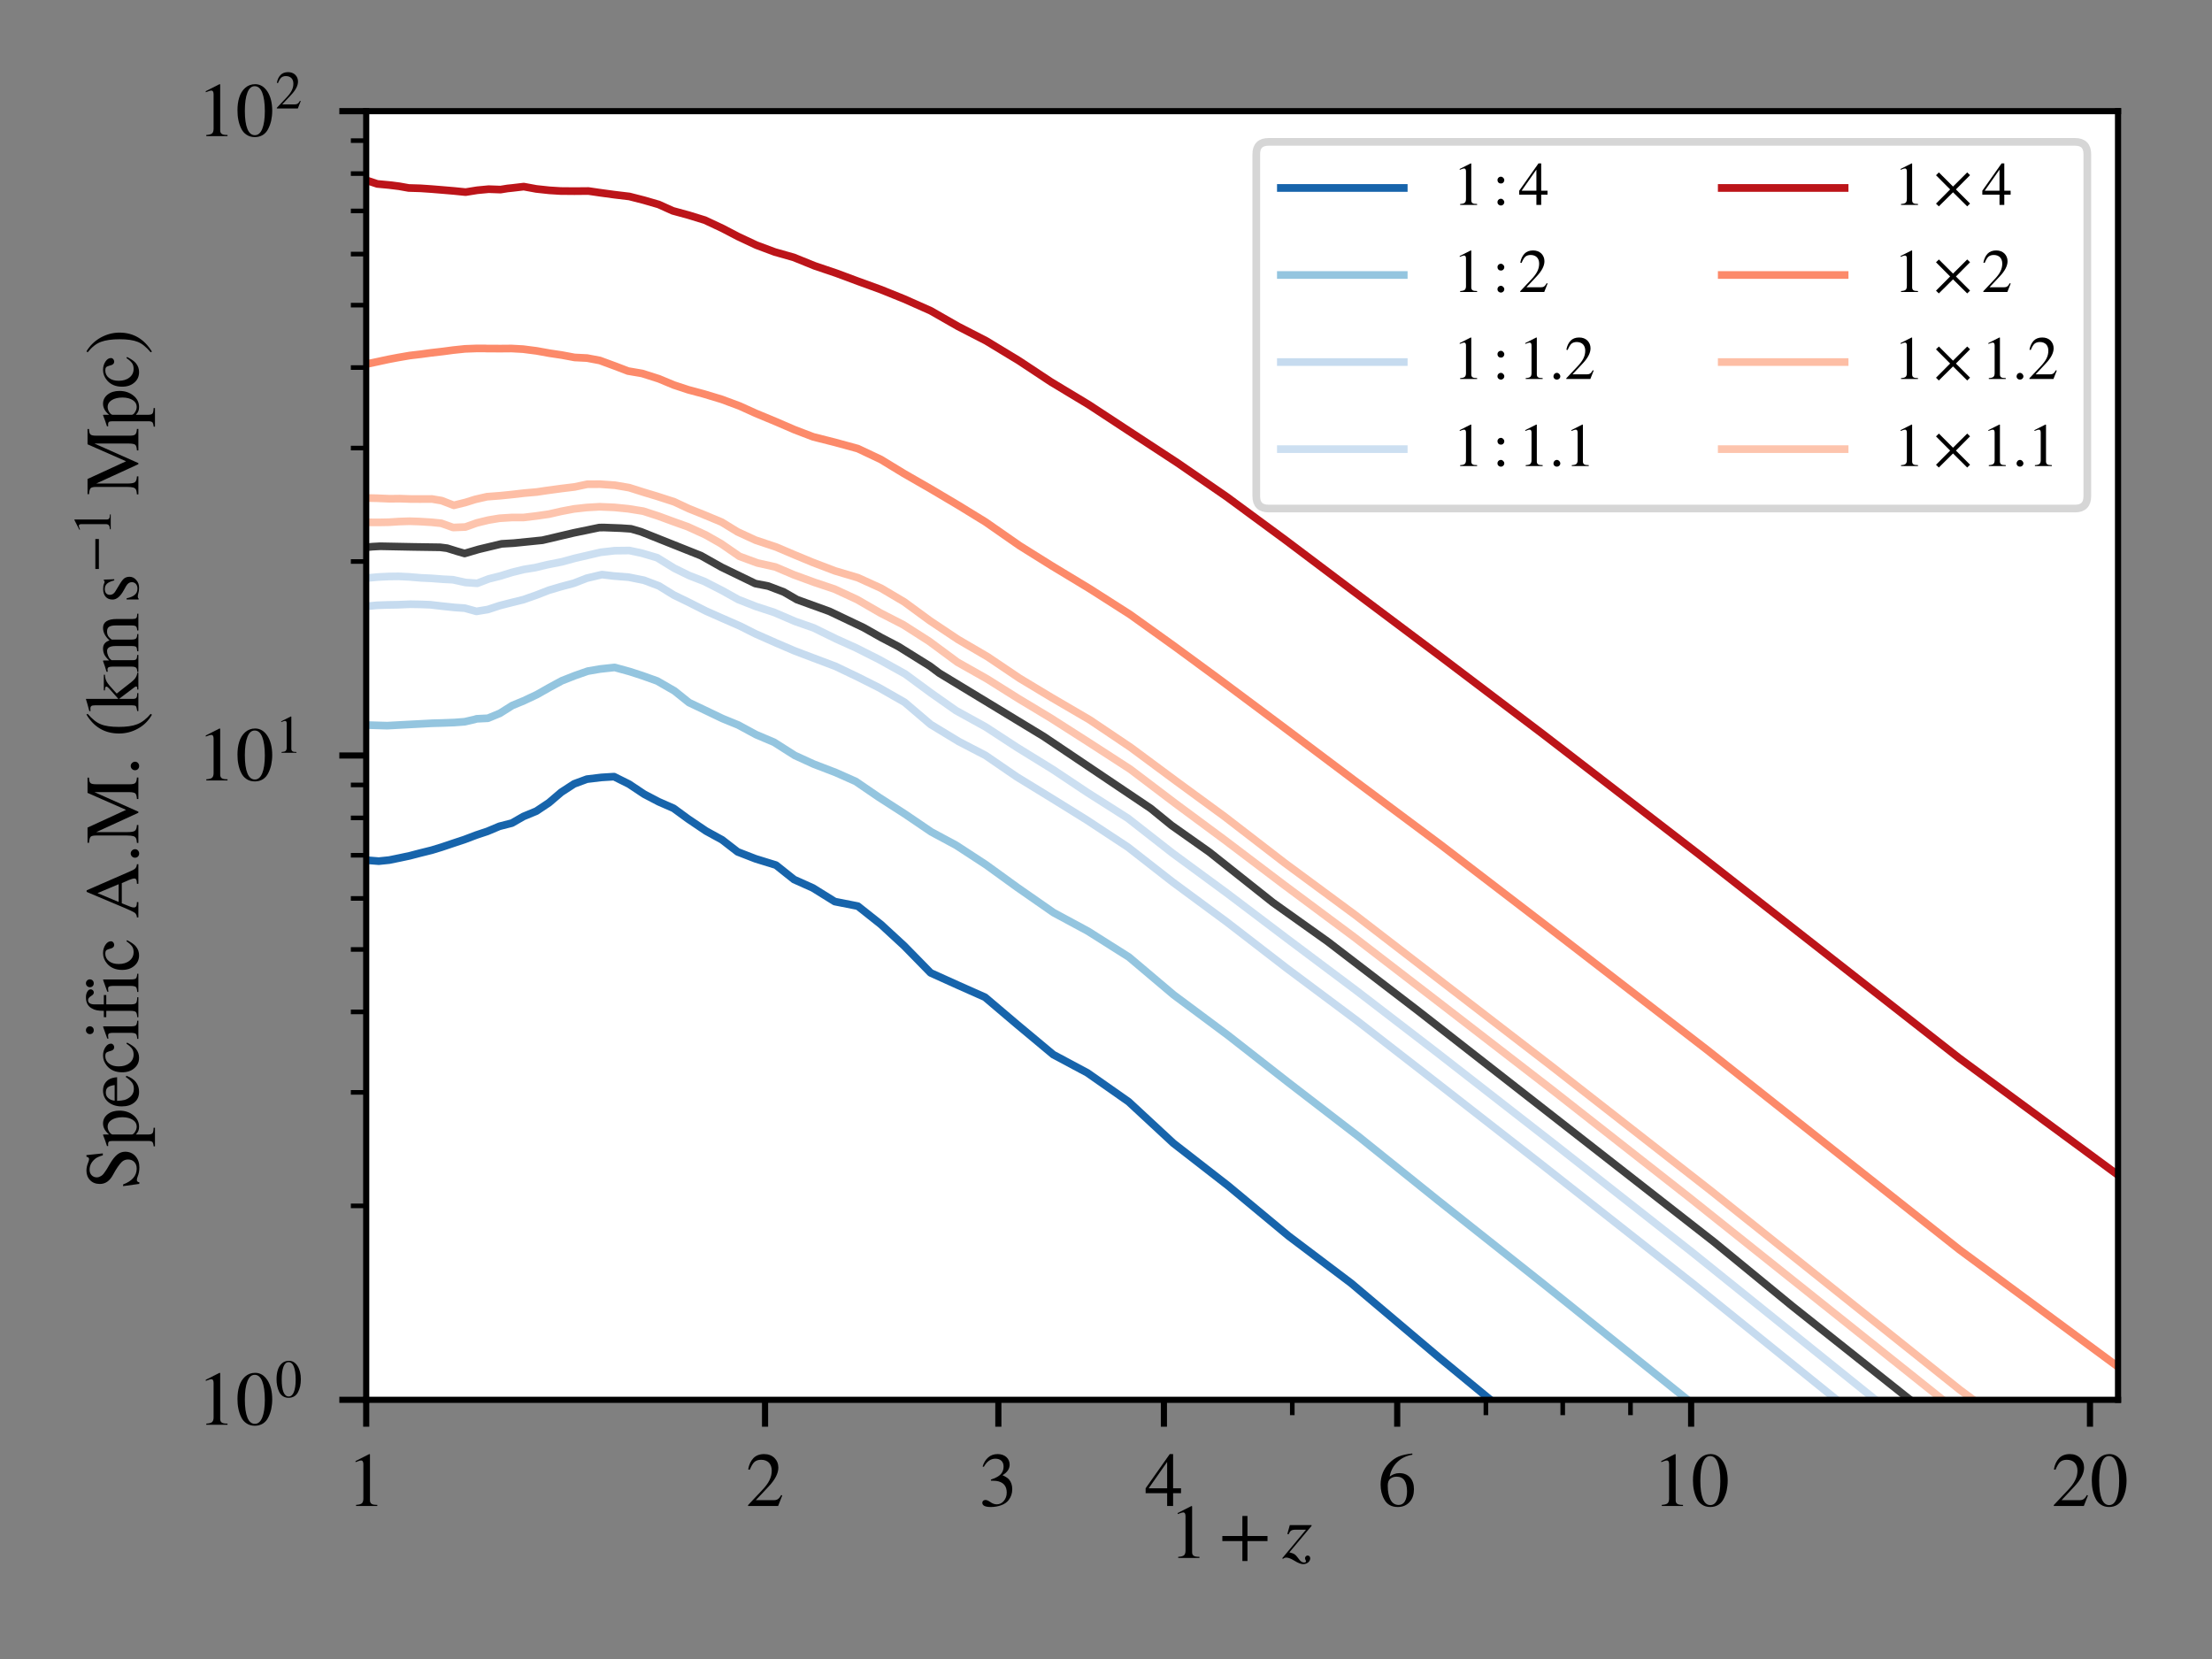 <?xml version="1.0"?>

<svg xmlns:dc="http://purl.org/dc/elements/1.1/" xmlns:cc="http://creativecommons.org/ns#" xmlns:rdf="http://www.w3.org/1999/02/22-rdf-syntax-ns#" xmlns:svg="http://www.w3.org/2000/svg" xmlns="http://www.w3.org/2000/svg" xmlns:xlink="http://www.w3.org/1999/xlink" xmlns:sodipodi="http://sodipodi.sourceforge.net/DTD/sodipodi-0.dtd" xmlns:inkscape="http://www.inkscape.org/namespaces/inkscape" width="288" height="216" viewBox="0 0 288 216" version="1.2" id="svg559" sodipodi:docname="halo_246_spAM_evolution.svg" inkscape:version="1.0.1 (3bc2e813f5, 2020-09-07, custom)"><rect x="0" y="0" width="288" height="216" fill="#808080" stroke="none"/>  <sodipodi:namedview pagecolor="#ffffff" bordercolor="#666666" borderopacity="1" objecttolerance="10" gridtolerance="10" guidetolerance="10" inkscape:pageopacity="0" inkscape:pageshadow="2" inkscape:window-width="1920" inkscape:window-height="1038" id="namedview561" showgrid="false" inkscape:zoom="2.5520833" inkscape:cx="115.78776" inkscape:cy="144" inkscape:window-x="0" inkscape:window-y="42" inkscape:window-maximized="0" inkscape:current-layer="svg559"></sodipodi:namedview> <defs id="defs130"> <g id="g101"> <symbol overflow="visible" id="glyph0-0"> <path style="stroke:none;" d="M 3.941 0 L 1.18 0 L 1.18 -0.148 C 1.539 -0.172 1.789 -0.23 1.93 -0.352 C 2.059 -0.469 2.129 -0.672 2.129 -0.949 L 2.129 -5.441 C 2.129 -5.762 2.031 -5.93 1.828 -5.93 C 1.73 -5.93 1.578 -5.891 1.379 -5.809 L 1.109 -5.711 L 1.109 -5.852 L 2.898 -6.762 L 2.988 -6.73 L 2.988 -0.762 C 2.988 -0.539 3.051 -0.379 3.191 -0.289 C 3.32 -0.191 3.57 -0.148 3.941 -0.148 L 3.941 0 " id="path2"></path> </symbol> <symbol overflow="visible" id="glyph0-1"> <path style="stroke:none;" d="M 4.738 -1.371 L 4.199 0 L 0.289 0 L 0.289 -0.121 L 2.07 -2.012 C 2.531 -2.488 2.871 -2.941 3.07 -3.352 C 3.27 -3.75 3.371 -4.172 3.371 -4.609 C 3.371 -5.051 3.238 -5.398 3 -5.648 C 2.75 -5.891 2.41 -6.02 1.98 -6.02 C 1.621 -6.02 1.328 -5.922 1.121 -5.738 C 0.91 -5.551 0.711 -5.211 0.512 -4.719 L 0.301 -4.77 C 0.41 -5.391 0.641 -5.871 0.98 -6.23 C 1.32 -6.578 1.789 -6.762 2.379 -6.762 C 2.93 -6.762 3.379 -6.59 3.719 -6.262 C 4.059 -5.922 4.23 -5.5 4.23 -5 C 4.23 -4.238 3.801 -3.422 2.949 -2.52 L 1.301 -0.762 L 3.641 -0.762 C 3.859 -0.762 4.031 -0.801 4.16 -0.891 C 4.289 -0.969 4.441 -1.148 4.602 -1.43 L 4.738 -1.371 " id="path5"></path> </symbol> <symbol overflow="visible" id="glyph0-2"> <path style="stroke:none;" d="M 0.609 -5.102 L 0.449 -5.141 C 0.602 -5.641 0.84 -6.031 1.172 -6.32 C 1.488 -6.609 1.91 -6.762 2.41 -6.762 C 2.871 -6.762 3.25 -6.629 3.539 -6.379 C 3.82 -6.121 3.969 -5.789 3.969 -5.391 C 3.969 -4.84 3.66 -4.379 3.039 -4.012 C 3.398 -3.852 3.68 -3.672 3.871 -3.48 C 4.16 -3.148 4.309 -2.719 4.309 -2.191 C 4.309 -1.648 4.148 -1.191 3.852 -0.789 C 3.621 -0.48 3.289 -0.25 2.871 -0.102 C 2.449 0.051 2 0.129 1.531 0.129 C 0.781 0.129 0.41 -0.051 0.41 -0.43 C 0.41 -0.531 0.449 -0.621 0.531 -0.691 C 0.609 -0.75 0.699 -0.789 0.82 -0.789 C 0.98 -0.789 1.191 -0.699 1.43 -0.531 C 1.719 -0.32 2.012 -0.219 2.289 -0.219 C 2.648 -0.219 2.961 -0.359 3.211 -0.66 C 3.461 -0.961 3.59 -1.32 3.59 -1.75 C 3.59 -2.512 3.238 -3 2.551 -3.199 C 2.34 -3.262 2 -3.301 1.531 -3.301 L 1.531 -3.441 C 1.898 -3.559 2.18 -3.68 2.371 -3.801 C 2.91 -4.102 3.18 -4.551 3.18 -5.141 C 3.18 -5.469 3.078 -5.719 2.891 -5.898 C 2.699 -6.07 2.441 -6.16 2.102 -6.16 C 1.5 -6.16 1 -5.801 0.609 -5.102 " id="path8"></path> </symbol> <symbol overflow="visible" id="glyph0-3"> <path style="stroke:none;" d="M 4.73 -1.672 L 3.699 -1.672 L 3.699 0 L 2.922 0 L 2.922 -1.672 L 0.121 -1.672 L 0.121 -2.309 L 3.262 -6.762 L 3.699 -6.762 L 3.699 -2.309 L 4.73 -2.309 L 4.73 -1.672 M 2.922 -2.309 L 2.922 -5.738 L 0.52 -2.309 L 2.922 -2.309 " id="path11"></path> </symbol> <symbol overflow="visible" id="glyph0-4"> <path style="stroke:none;" d="M 4.461 -6.84 L 4.48 -6.68 C 3.691 -6.551 3.031 -6.23 2.512 -5.719 C 1.98 -5.211 1.648 -4.578 1.52 -3.828 C 1.898 -4.129 2.328 -4.281 2.789 -4.281 C 3.371 -4.281 3.828 -4.09 4.172 -3.719 C 4.512 -3.34 4.68 -2.828 4.68 -2.191 C 4.68 -1.531 4.512 -1 4.172 -0.59 C 3.77 -0.109 3.238 0.129 2.578 0.129 C 1.762 0.129 1.172 -0.199 0.809 -0.871 C 0.488 -1.441 0.34 -2.078 0.34 -2.789 C 0.34 -3.879 0.699 -4.801 1.43 -5.551 C 1.84 -5.969 2.262 -6.27 2.699 -6.449 C 3.141 -6.629 3.719 -6.762 4.461 -6.84 M 3.781 -1.879 C 3.781 -3.172 3.328 -3.82 2.43 -3.82 C 2.09 -3.82 1.82 -3.73 1.602 -3.551 C 1.379 -3.371 1.27 -3.078 1.27 -2.66 C 1.27 -1.879 1.391 -1.262 1.629 -0.809 C 1.871 -0.359 2.23 -0.141 2.691 -0.141 C 3.039 -0.141 3.309 -0.289 3.5 -0.609 C 3.68 -0.93 3.781 -1.352 3.781 -1.879 " id="path14"></path> </symbol> <symbol overflow="visible" id="glyph0-5"> <path style="stroke:none;" d="M 4.762 -3.301 C 4.762 -2.852 4.711 -2.43 4.629 -2.031 C 4.539 -1.629 4.41 -1.27 4.238 -0.941 C 4.07 -0.602 3.84 -0.34 3.539 -0.148 C 3.238 0.031 2.891 0.129 2.5 0.129 C 2.09 0.129 1.73 0.031 1.43 -0.172 C 1.121 -0.371 0.879 -0.648 0.719 -1 C 0.551 -1.34 0.43 -1.711 0.352 -2.109 C 0.27 -2.5 0.238 -2.922 0.238 -3.359 C 0.238 -3.98 0.309 -4.531 0.469 -5.031 C 0.621 -5.531 0.871 -5.941 1.23 -6.27 C 1.59 -6.59 2.02 -6.762 2.539 -6.762 C 3.191 -6.762 3.719 -6.441 4.141 -5.801 C 4.551 -5.16 4.762 -4.32 4.762 -3.301 M 3.801 -3.25 C 3.801 -4.301 3.68 -5.102 3.461 -5.66 C 3.238 -6.219 2.91 -6.5 2.48 -6.5 C 2.059 -6.5 1.75 -6.219 1.531 -5.66 C 1.309 -5.102 1.199 -4.309 1.199 -3.289 C 1.199 -2.262 1.309 -1.469 1.531 -0.93 C 1.75 -0.391 2.07 -0.121 2.5 -0.121 C 2.922 -0.121 3.238 -0.391 3.461 -0.93 C 3.68 -1.469 3.801 -2.25 3.801 -3.25 " id="path17"></path> </symbol> <symbol overflow="visible" id="glyph0-6"> <path style="stroke:none;" d="M 6.359 -2.199 L 3.75 -2.199 L 3.75 0.398 L 3.09 0.398 L 3.09 -2.199 L 0.48 -2.199 L 0.48 -2.859 L 3.09 -2.859 L 3.09 -5.469 L 3.75 -5.469 L 3.75 -2.859 L 6.359 -2.859 L 6.359 -2.199 " id="path20"></path> </symbol> <symbol overflow="visible" id="glyph1-0"> <path style="stroke:none;" d="M 3.801 -4.172 L 0.91 -0.73 C 1.211 -0.66 1.441 -0.578 1.59 -0.48 C 1.738 -0.379 1.91 -0.191 2.109 0.09 C 2.328 0.422 2.57 0.59 2.809 0.59 C 2.988 0.59 3.078 0.539 3.078 0.441 C 3.078 0.398 3.059 0.352 3.031 0.289 C 2.969 0.18 2.949 0.09 2.949 0.012 C 2.949 -0.07 2.988 -0.141 3.059 -0.211 C 3.121 -0.281 3.199 -0.32 3.281 -0.32 C 3.379 -0.32 3.469 -0.281 3.531 -0.219 C 3.59 -0.148 3.629 -0.059 3.629 0.039 C 3.629 0.238 3.539 0.422 3.371 0.57 C 3.191 0.719 2.969 0.801 2.699 0.801 C 2.422 0.801 2.039 0.648 1.57 0.359 C 1.109 0.078 0.762 -0.051 0.52 -0.051 C 0.359 -0.051 0.211 0 0.07 0.121 L -0.012 0.031 L 3.078 -3.68 L 1.719 -3.68 C 1.449 -3.68 1.262 -3.641 1.141 -3.559 C 1.02 -3.48 0.91 -3.32 0.809 -3.078 L 0.648 -3.121 L 0.969 -4.281 L 3.801 -4.281 L 3.801 -4.172 " id="path23"></path> </symbol> <symbol overflow="visible" id="glyph2-0"> <path style="stroke:none;" d="M 3.332 -2.309 C 3.332 -1.996 3.297 -1.699 3.242 -1.422 C 3.18 -1.141 3.086 -0.891 2.969 -0.656 C 2.848 -0.422 2.688 -0.238 2.477 -0.105 C 2.27 0.02 2.023 0.09 1.75 0.09 C 1.465 0.09 1.211 0.02 1 -0.117 C 0.785 -0.258 0.617 -0.453 0.504 -0.699 C 0.387 -0.938 0.301 -1.195 0.246 -1.477 C 0.188 -1.75 0.168 -2.043 0.168 -2.352 C 0.168 -2.785 0.219 -3.172 0.328 -3.52 C 0.434 -3.871 0.609 -4.156 0.859 -4.391 C 1.113 -4.613 1.414 -4.73 1.777 -4.73 C 2.234 -4.73 2.605 -4.508 2.898 -4.059 C 3.184 -3.613 3.332 -3.023 3.332 -2.309 M 2.66 -2.273 C 2.66 -3.012 2.574 -3.57 2.422 -3.961 C 2.27 -4.355 2.035 -4.551 1.734 -4.551 C 1.441 -4.551 1.227 -4.355 1.07 -3.961 C 0.918 -3.57 0.84 -3.016 0.84 -2.305 C 0.84 -1.582 0.918 -1.027 1.07 -0.652 C 1.227 -0.273 1.449 -0.086 1.75 -0.086 C 2.043 -0.086 2.27 -0.273 2.422 -0.652 C 2.574 -1.027 2.66 -1.574 2.66 -2.273 " id="path26"></path> </symbol> <symbol overflow="visible" id="glyph2-1"> <path style="stroke:none;" d="M 2.758 0 L 0.824 0 L 0.824 -0.105 C 1.078 -0.117 1.254 -0.16 1.352 -0.246 C 1.441 -0.328 1.492 -0.469 1.492 -0.664 L 1.492 -3.809 C 1.492 -4.031 1.422 -4.152 1.281 -4.152 C 1.211 -4.152 1.105 -4.121 0.965 -4.066 L 0.777 -3.996 L 0.777 -4.094 L 2.031 -4.73 L 2.094 -4.711 L 2.094 -0.531 C 2.094 -0.379 2.137 -0.266 2.234 -0.203 C 2.324 -0.133 2.5 -0.105 2.758 -0.105 L 2.758 0 " id="path29"></path> </symbol> <symbol overflow="visible" id="glyph2-2"> <path style="stroke:none;" d="M 3.316 -0.961 L 2.941 0 L 0.203 0 L 0.203 -0.086 L 1.449 -1.406 C 1.77 -1.742 2.008 -2.059 2.148 -2.344 C 2.289 -2.625 2.359 -2.918 2.359 -3.227 C 2.359 -3.535 2.27 -3.781 2.102 -3.953 C 1.926 -4.121 1.688 -4.215 1.387 -4.215 C 1.133 -4.215 0.93 -4.145 0.785 -4.02 C 0.637 -3.887 0.496 -3.648 0.355 -3.305 L 0.211 -3.34 C 0.285 -3.773 0.449 -4.109 0.688 -4.359 C 0.926 -4.605 1.254 -4.73 1.664 -4.73 C 2.051 -4.73 2.367 -4.613 2.605 -4.383 C 2.844 -4.145 2.961 -3.852 2.961 -3.5 C 2.961 -2.969 2.66 -2.395 2.066 -1.766 L 0.91 -0.531 L 2.547 -0.531 C 2.703 -0.531 2.82 -0.559 2.91 -0.621 C 3.004 -0.68 3.109 -0.805 3.219 -1 L 3.316 -0.961 " id="path32"></path> </symbol> <symbol overflow="visible" id="glyph3-0"> <path style="stroke:none;" d="M -4.629 -4.691 L -4.629 -4.441 C -5.039 -4.32 -5.352 -4.191 -5.57 -4.031 C -6.09 -3.621 -6.352 -3.141 -6.352 -2.578 C -6.352 -2.27 -6.262 -2.02 -6.078 -1.84 C -5.898 -1.66 -5.68 -1.57 -5.398 -1.57 C -5.262 -1.57 -5.129 -1.602 -5.012 -1.672 C -4.879 -1.73 -4.77 -1.801 -4.68 -1.879 C -4.59 -1.961 -4.48 -2.09 -4.352 -2.289 C -4.211 -2.48 -4.109 -2.641 -4.039 -2.762 C -3.969 -2.879 -3.852 -3.078 -3.691 -3.359 C -3.371 -3.898 -3.059 -4.289 -2.75 -4.539 C -2.441 -4.781 -2.102 -4.91 -1.73 -4.91 C -1.172 -4.91 -0.719 -4.711 -0.379 -4.328 C -0.039 -3.941 0.129 -3.449 0.129 -2.871 C 0.129 -2.43 0.051 -2.039 -0.09 -1.691 C -0.16 -1.512 -0.199 -1.359 -0.199 -1.219 C -0.199 -1.141 -0.172 -1.07 -0.109 -1.02 C -0.051 -0.961 0.02 -0.941 0.121 -0.941 L 0.121 -0.719 L -1.988 -0.43 L -1.988 -0.648 C -0.809 -1.09 -0.219 -1.781 -0.219 -2.711 C -0.219 -3.059 -0.32 -3.352 -0.531 -3.57 C -0.738 -3.789 -1.012 -3.898 -1.34 -3.898 C -1.648 -3.898 -1.91 -3.801 -2.129 -3.609 C -2.469 -3.289 -2.859 -2.73 -3.289 -1.93 C -3.719 -1.109 -4.289 -0.711 -5.012 -0.711 C -5.539 -0.711 -5.961 -0.871 -6.281 -1.199 C -6.602 -1.52 -6.762 -1.941 -6.762 -2.449 C -6.762 -2.801 -6.68 -3.148 -6.539 -3.5 C -6.461 -3.68 -6.422 -3.82 -6.422 -3.941 C -6.422 -4.109 -6.531 -4.219 -6.762 -4.262 L -6.762 -4.469 L -4.629 -4.691 " id="path35"></path> </symbol> <symbol overflow="visible" id="glyph3-1"> <path style="stroke:none;" d="M -4.578 -1.59 L -3.809 -1.59 C -4.328 -2.012 -4.602 -2.488 -4.602 -3.031 C -4.602 -3.512 -4.398 -3.91 -4 -4.23 C -3.602 -4.539 -3.09 -4.699 -2.469 -4.699 C -1.738 -4.699 -1.129 -4.488 -0.641 -4.09 C -0.148 -3.691 0.09 -3.191 0.09 -2.602 C 0.09 -2.391 0.059 -2.211 0 -2.07 C -0.051 -1.93 -0.16 -1.77 -0.328 -1.59 L 1.23 -1.59 C 1.539 -1.59 1.738 -1.641 1.828 -1.75 C 1.922 -1.852 1.969 -2.09 1.98 -2.469 L 2.16 -2.469 L 2.16 -0.051 L 1.988 -0.051 C 1.961 -0.34 1.898 -0.531 1.82 -0.621 C 1.73 -0.699 1.559 -0.75 1.301 -0.75 L -3.371 -0.75 C -3.602 -0.75 -3.75 -0.719 -3.828 -0.672 C -3.898 -0.609 -3.941 -0.5 -3.941 -0.34 C -3.941 -0.23 -3.93 -0.148 -3.93 -0.09 L -4.09 -0.09 C -4.23 -0.551 -4.398 -1.031 -4.602 -1.531 L -4.578 -1.59 M -3.34 -1.59 L -0.879 -1.59 C -0.73 -1.59 -0.578 -1.699 -0.441 -1.93 C -0.289 -2.16 -0.219 -2.391 -0.219 -2.629 C -0.219 -2.988 -0.391 -3.281 -0.73 -3.5 C -1.07 -3.719 -1.512 -3.84 -2.07 -3.84 C -2.648 -3.84 -3.121 -3.719 -3.469 -3.5 C -3.82 -3.281 -4 -2.98 -4 -2.609 C -4 -2.371 -3.922 -2.141 -3.781 -1.922 C -3.629 -1.699 -3.48 -1.59 -3.34 -1.59 " id="path38"></path> </symbol> <symbol overflow="visible" id="glyph3-2"> <path style="stroke:none;" d="M -1.641 -4.078 L -1.57 -4.238 C -0.461 -3.84 0.09 -3.141 0.09 -2.148 C 0.09 -1.559 -0.109 -1.102 -0.52 -0.762 C -0.922 -0.422 -1.469 -0.25 -2.172 -0.25 C -2.879 -0.25 -3.461 -0.441 -3.922 -0.82 C -4.371 -1.199 -4.602 -1.699 -4.602 -2.32 C -4.602 -2.922 -4.371 -3.379 -3.91 -3.711 C -3.641 -3.898 -3.262 -4.012 -2.77 -4.051 L -2.77 -0.969 C -2.352 -0.988 -2.031 -1.031 -1.809 -1.09 C -1.59 -1.148 -1.359 -1.262 -1.141 -1.43 C -0.77 -1.711 -0.59 -2.078 -0.59 -2.539 C -0.59 -2.859 -0.672 -3.141 -0.828 -3.359 C -0.988 -3.578 -1.262 -3.82 -1.641 -4.078 M -3.09 -0.988 L -3.09 -3.031 C -3.512 -2.969 -3.801 -2.871 -3.98 -2.73 C -4.148 -2.59 -4.238 -2.371 -4.238 -2.051 C -4.238 -1.77 -4.141 -1.531 -3.941 -1.352 C -3.738 -1.16 -3.461 -1.039 -3.09 -0.988 " id="path41"></path> </symbol> <symbol overflow="visible" id="glyph3-3"> <path style="stroke:none;" d="M -1.559 -3.98 L -1.469 -4.121 C -0.91 -3.828 -0.52 -3.559 -0.32 -3.301 C -0.039 -2.961 0.09 -2.57 0.09 -2.148 C 0.09 -1.59 -0.109 -1.141 -0.531 -0.781 C -0.941 -0.422 -1.469 -0.25 -2.121 -0.25 C -2.961 -0.25 -3.621 -0.531 -4.09 -1.09 C -4.43 -1.5 -4.602 -1.949 -4.602 -2.441 C -4.602 -2.859 -4.488 -3.219 -4.289 -3.52 C -4.09 -3.82 -3.852 -3.98 -3.57 -3.98 C -3.449 -3.98 -3.352 -3.93 -3.27 -3.84 C -3.191 -3.738 -3.148 -3.629 -3.148 -3.512 C -3.148 -3.27 -3.301 -3.109 -3.609 -3.031 L -3.828 -2.969 C -4.012 -2.91 -4.141 -2.852 -4.211 -2.77 C -4.27 -2.691 -4.309 -2.559 -4.309 -2.379 C -4.309 -1.969 -4.148 -1.641 -3.828 -1.391 C -3.512 -1.141 -3.09 -1.02 -2.57 -1.02 C -1.988 -1.02 -1.52 -1.16 -1.16 -1.449 C -0.801 -1.73 -0.621 -2.109 -0.621 -2.57 C -0.621 -2.852 -0.68 -3.102 -0.82 -3.309 C -0.961 -3.512 -1.199 -3.738 -1.559 -3.98 " id="path44"></path> </symbol> <symbol overflow="visible" id="glyph3-4"> <path style="stroke:none;" d="M -6.32 -1.801 C -6.172 -1.801 -6.051 -1.75 -5.949 -1.648 C -5.852 -1.551 -5.809 -1.422 -5.809 -1.281 C -5.809 -1.141 -5.852 -1.02 -5.949 -0.922 C -6.051 -0.82 -6.172 -0.781 -6.32 -0.781 C -6.461 -0.781 -6.578 -0.828 -6.68 -0.93 C -6.781 -1.031 -6.828 -1.148 -6.828 -1.289 C -6.828 -1.43 -6.781 -1.551 -6.68 -1.648 C -6.578 -1.75 -6.461 -1.801 -6.32 -1.801 M 0 -2.531 L 0 -0.16 L -0.148 -0.16 C -0.172 -0.5 -0.23 -0.719 -0.328 -0.809 C -0.43 -0.898 -0.66 -0.949 -1.039 -0.949 L -3.309 -0.949 C -3.539 -0.949 -3.699 -0.922 -3.801 -0.879 C -3.891 -0.828 -3.941 -0.738 -3.941 -0.621 C -3.941 -0.461 -3.922 -0.32 -3.891 -0.199 L -4.051 -0.199 L -4.602 -1.75 L -4.559 -1.789 L -1.051 -1.789 C -0.672 -1.789 -0.441 -1.828 -0.34 -1.91 C -0.238 -1.988 -0.172 -2.199 -0.148 -2.531 L 0 -2.531 " id="path47"></path> </symbol> <symbol overflow="visible" id="glyph3-5"> <path style="stroke:none;" d="M -4.5 -0.211 L -4.5 -1.031 C -4.898 -1.031 -5.211 -1.059 -5.43 -1.109 C -5.648 -1.148 -5.879 -1.238 -6.109 -1.379 C -6.59 -1.66 -6.828 -2.129 -6.828 -2.789 C -6.828 -3.09 -6.77 -3.328 -6.648 -3.531 C -6.531 -3.73 -6.391 -3.828 -6.211 -3.828 C -6.09 -3.828 -6 -3.789 -5.922 -3.711 C -5.84 -3.629 -5.801 -3.531 -5.801 -3.41 C -5.801 -3.25 -5.922 -3.102 -6.16 -2.961 C -6.422 -2.801 -6.551 -2.621 -6.551 -2.43 C -6.551 -2.051 -6.25 -1.871 -5.66 -1.871 L -4.5 -1.871 L -4.5 -3.09 L -4.18 -3.09 L -4.18 -1.871 L -1.039 -1.871 C -0.66 -1.871 -0.422 -1.922 -0.32 -2.031 C -0.219 -2.129 -0.16 -2.391 -0.148 -2.801 L 0 -2.801 L 0 -0.199 L -0.148 -0.199 C -0.172 -0.559 -0.23 -0.781 -0.328 -0.879 C -0.43 -0.98 -0.672 -1.031 -1.039 -1.031 L -4.18 -1.031 L -4.18 -0.211 L -4.5 -0.211 " id="path50"></path> </symbol> <symbol overflow="visible" id="glyph3-6"> <path style="stroke:none;" d="" id="path53"></path> </symbol> <symbol overflow="visible" id="glyph3-7"> <path style="stroke:none;" d="M 0 -7.07 L 0 -4.52 L -0.191 -4.52 C -0.191 -4.781 -0.219 -4.969 -0.281 -5.07 C -0.32 -5.16 -0.398 -5.211 -0.52 -5.211 C -0.691 -5.211 -0.922 -5.141 -1.219 -5.02 L -2.16 -4.609 L -2.16 -1.988 L -1.02 -1.531 C -0.859 -1.469 -0.719 -1.441 -0.602 -1.441 C -0.441 -1.441 -0.34 -1.488 -0.281 -1.602 C -0.219 -1.711 -0.191 -1.891 -0.191 -2.141 L 0 -2.141 L 0 -0.148 L -0.191 -0.148 C -0.211 -0.43 -0.309 -0.629 -0.488 -0.762 C -0.672 -0.879 -1.121 -1.102 -1.859 -1.41 L -6.738 -3.469 L -6.738 -3.672 L -1.109 -6.129 C -0.762 -6.27 -0.531 -6.398 -0.41 -6.52 C -0.289 -6.641 -0.211 -6.82 -0.191 -7.07 L 0 -7.07 M -2.57 -4.469 L -5.32 -3.309 L -2.57 -2.16 L -2.57 -4.469 " id="path56"></path> </symbol> <symbol overflow="visible" id="glyph3-8"> <path style="stroke:none;" d="M -0.43 -1.809 C -0.281 -1.809 -0.148 -1.75 -0.051 -1.641 C 0.051 -1.531 0.102 -1.398 0.102 -1.25 C 0.102 -1.09 0.051 -0.961 -0.051 -0.859 C -0.148 -0.75 -0.281 -0.699 -0.441 -0.699 C -0.59 -0.699 -0.719 -0.75 -0.828 -0.859 C -0.941 -0.969 -1 -1.102 -1 -1.262 C -1 -1.398 -0.941 -1.531 -0.828 -1.641 C -0.711 -1.75 -0.578 -1.809 -0.43 -1.809 " id="path59"></path> </symbol> <symbol overflow="visible" id="glyph3-9"> <path style="stroke:none;" d="M 0 -8.641 L 0 -5.84 L -0.191 -5.84 C -0.211 -6.23 -0.289 -6.48 -0.41 -6.578 C -0.531 -6.68 -0.809 -6.738 -1.23 -6.738 L -5.719 -6.738 L 0 -4.191 L 0 -4.051 L -5.488 -1.531 L -1.512 -1.531 C -0.969 -1.531 -0.621 -1.578 -0.461 -1.699 C -0.301 -1.809 -0.211 -2.059 -0.191 -2.461 L 0 -2.461 L 0 -0.121 L -0.191 -0.121 C -0.211 -0.41 -0.25 -0.621 -0.32 -0.75 C -0.379 -0.871 -0.5 -0.961 -0.672 -1.012 C -0.84 -1.059 -1.121 -1.09 -1.512 -1.09 L -5.488 -1.09 C -5.871 -1.09 -6.109 -1.031 -6.219 -0.922 C -6.328 -0.801 -6.398 -0.539 -6.43 -0.141 L -6.621 -0.141 L -6.621 -2.121 L -1.602 -4.43 L -6.621 -6.641 L -6.621 -8.629 L -6.43 -8.629 C -6.422 -8.27 -6.359 -8.031 -6.238 -7.922 C -6.121 -7.809 -5.871 -7.762 -5.5 -7.762 L -1.121 -7.762 C -0.762 -7.762 -0.531 -7.809 -0.41 -7.922 C -0.289 -8.031 -0.211 -8.27 -0.191 -8.641 L 0 -8.641 " id="path62"></path> </symbol> <symbol overflow="visible" id="glyph3-10"> <path style="stroke:none;" d="M 1.602 -3.039 L 1.762 -2.922 C 1.32 -2.141 0.711 -1.539 -0.051 -1.121 C -0.82 -0.691 -1.641 -0.48 -2.52 -0.48 C -4.359 -0.48 -5.781 -1.301 -6.762 -2.949 L -6.602 -3.039 C -6.02 -2.359 -5.441 -1.898 -4.879 -1.68 C -4.32 -1.449 -3.539 -1.34 -2.551 -1.34 C -1.559 -1.34 -0.762 -1.449 -0.148 -1.691 C 0.449 -1.922 1.039 -2.371 1.602 -3.039 " id="path65"></path> </symbol> <symbol overflow="visible" id="glyph3-11"> <path style="stroke:none;" d="M 0 -5.051 L 0 -2.871 L -0.148 -2.871 L -0.148 -3.059 C -0.148 -3.199 -0.199 -3.27 -0.301 -3.27 C -0.359 -3.27 -0.43 -3.23 -0.531 -3.16 L -2.512 -1.66 L -0.672 -1.66 C -0.488 -1.66 -0.371 -1.699 -0.289 -1.781 C -0.211 -1.859 -0.16 -2.012 -0.16 -2.211 L -0.148 -2.41 L 0 -2.41 L 0 -0.07 L -0.148 -0.07 C -0.211 -0.43 -0.27 -0.641 -0.328 -0.711 C -0.391 -0.781 -0.559 -0.82 -0.82 -0.82 L -5.641 -0.82 C -5.879 -0.82 -6.039 -0.789 -6.121 -0.73 C -6.199 -0.672 -6.25 -0.551 -6.25 -0.391 C -6.25 -0.352 -6.238 -0.238 -6.23 -0.07 L -6.391 -0.07 L -6.469 -0.371 C -6.57 -0.77 -6.691 -1.18 -6.828 -1.621 L -6.809 -1.66 L -2.609 -1.66 L -3.828 -3.031 C -3.969 -3.18 -4.078 -3.262 -4.18 -3.262 C -4.238 -3.262 -4.289 -3.219 -4.309 -3.148 C -4.328 -3.078 -4.352 -2.949 -4.359 -2.762 L -4.5 -2.762 L -4.5 -4.801 L -4.352 -4.801 C -4.352 -4.461 -4.27 -4.172 -4.129 -3.91 C -3.988 -3.648 -3.641 -3.23 -3.09 -2.641 L -2.82 -2.352 L -0.879 -3.879 C -0.422 -4.238 -0.172 -4.629 -0.148 -5.051 L 0 -5.051 " id="path68"></path> </symbol> <symbol overflow="visible" id="glyph3-12"> <path style="stroke:none;" d="M 0 -7.75 L 0 -5.57 L -0.148 -5.57 C -0.172 -5.852 -0.23 -6.02 -0.32 -6.102 C -0.41 -6.18 -0.602 -6.219 -0.898 -6.219 L -2.961 -6.219 C -3.359 -6.219 -3.641 -6.16 -3.82 -6.039 C -3.988 -5.922 -4.078 -5.73 -4.078 -5.449 C -4.078 -5.211 -4.031 -5.012 -3.941 -4.852 C -3.84 -4.691 -3.691 -4.531 -3.469 -4.379 L -0.949 -4.379 C -0.629 -4.379 -0.41 -4.422 -0.309 -4.52 C -0.211 -4.621 -0.148 -4.809 -0.148 -5.102 L 0 -5.102 L 0 -2.859 L -0.148 -2.859 C -0.172 -3.148 -0.211 -3.34 -0.289 -3.422 C -0.371 -3.5 -0.559 -3.539 -0.859 -3.539 L -2.969 -3.539 C -3.711 -3.539 -4.078 -3.32 -4.078 -2.891 C -4.078 -2.699 -4.031 -2.5 -3.949 -2.289 C -3.871 -2.078 -3.77 -1.93 -3.648 -1.828 C -3.551 -1.738 -3.488 -1.699 -3.48 -1.699 L -0.699 -1.699 C -0.48 -1.699 -0.34 -1.738 -0.27 -1.84 C -0.199 -1.93 -0.16 -2.109 -0.148 -2.379 L 0 -2.379 L 0 -0.16 L -0.148 -0.16 C -0.148 -0.441 -0.199 -0.621 -0.301 -0.719 C -0.398 -0.809 -0.59 -0.859 -0.879 -0.859 L -3.359 -0.859 C -3.602 -0.859 -3.77 -0.828 -3.871 -0.781 C -3.969 -0.719 -4.02 -0.629 -4.02 -0.512 C -4.02 -0.41 -4 -0.301 -3.98 -0.191 L -4.148 -0.191 C -4.27 -0.641 -4.422 -1.102 -4.602 -1.578 L -4.57 -1.66 L -3.828 -1.66 L -3.828 -1.68 C -4.141 -1.98 -4.352 -2.238 -4.449 -2.469 C -4.551 -2.699 -4.602 -2.949 -4.602 -3.211 C -4.602 -3.73 -4.32 -4.09 -3.762 -4.27 C -4.32 -4.789 -4.602 -5.328 -4.602 -5.898 C -4.602 -6.672 -4 -7.059 -2.801 -7.059 L -0.77 -7.059 C -0.551 -7.059 -0.391 -7.09 -0.309 -7.16 C -0.23 -7.219 -0.18 -7.328 -0.172 -7.488 L -0.148 -7.75 L 0 -7.75 " id="path71"></path> </symbol> <symbol overflow="visible" id="glyph3-13"> <path style="stroke:none;" d="M -3.012 -1.559 L -2.379 -2.602 C -2.18 -2.93 -1.988 -3.16 -1.82 -3.289 C -1.641 -3.41 -1.422 -3.48 -1.148 -3.48 C -0.809 -3.48 -0.52 -3.34 -0.281 -3.059 C -0.031 -2.781 0.09 -2.461 0.09 -2.078 C 0.09 -1.762 0.059 -1.52 0 -1.352 C -0.051 -1.172 -0.078 -1.012 -0.078 -0.891 C -0.078 -0.77 -0.039 -0.691 0.031 -0.648 L 0.031 -0.52 L -1.531 -0.52 L -1.531 -0.68 C -1.039 -0.781 -0.68 -0.941 -0.461 -1.141 C -0.23 -1.34 -0.121 -1.609 -0.121 -1.949 C -0.121 -2.191 -0.191 -2.391 -0.328 -2.551 C -0.469 -2.699 -0.641 -2.781 -0.859 -2.781 C -1.16 -2.781 -1.41 -2.602 -1.609 -2.25 L -1.91 -1.711 C -2.352 -0.91 -2.84 -0.512 -3.359 -0.512 C -3.738 -0.512 -4.039 -0.629 -4.262 -0.879 C -4.48 -1.129 -4.59 -1.469 -4.59 -1.891 C -4.59 -2.18 -4.551 -2.398 -4.48 -2.559 C -4.422 -2.68 -4.398 -2.77 -4.398 -2.84 C -4.398 -2.879 -4.43 -2.941 -4.5 -3 L -4.5 -3.109 L -3.141 -3.16 L -3.141 -3.012 C -3.59 -2.891 -3.91 -2.75 -4.09 -2.578 C -4.27 -2.41 -4.371 -2.18 -4.371 -1.879 C -4.371 -1.648 -4.309 -1.469 -4.199 -1.328 C -4.078 -1.191 -3.91 -1.129 -3.691 -1.129 C -3.57 -1.129 -3.449 -1.16 -3.32 -1.238 C -3.191 -1.32 -3.09 -1.422 -3.012 -1.559 " id="path74"></path> </symbol> <symbol overflow="visible" id="glyph3-14"> <path style="stroke:none;" d="M -6.602 -0.289 L -6.762 -0.41 C -6.301 -1.172 -5.691 -1.762 -4.922 -2.199 C -4.141 -2.629 -3.328 -2.852 -2.469 -2.852 C -0.648 -2.852 0.75 -2.02 1.762 -0.379 L 1.602 -0.289 C 1.031 -0.969 0.469 -1.43 -0.09 -1.648 C -0.648 -1.871 -1.43 -1.988 -2.441 -1.988 C -3.449 -1.988 -4.262 -1.871 -4.871 -1.648 C -5.48 -1.43 -6.059 -0.969 -6.602 -0.289 " id="path77"></path> </symbol> <symbol overflow="visible" id="glyph4-0"> <path style="stroke:none;" d="M 0 -2.758 L 0 -0.824 L -0.105 -0.824 C -0.117 -1.078 -0.16 -1.254 -0.246 -1.352 C -0.328 -1.441 -0.469 -1.492 -0.664 -1.492 L -3.809 -1.492 C -4.031 -1.492 -4.152 -1.422 -4.152 -1.281 C -4.152 -1.211 -4.121 -1.105 -4.066 -0.965 L -3.996 -0.777 L -4.094 -0.777 L -4.73 -2.031 L -4.711 -2.094 L -0.531 -2.094 C -0.379 -2.094 -0.266 -2.137 -0.203 -2.234 C -0.133 -2.324 -0.105 -2.5 -0.105 -2.758 L 0 -2.758 " id="path80"></path> </symbol> <symbol overflow="visible" id="glyph5-0"> <path style="stroke:none;" d="M 3.152 0 L 0.945 0 L 0.945 -0.121 C 1.23 -0.137 1.434 -0.184 1.543 -0.281 C 1.648 -0.375 1.703 -0.535 1.703 -0.762 L 1.703 -4.352 C 1.703 -4.609 1.625 -4.742 1.465 -4.742 C 1.383 -4.742 1.266 -4.711 1.105 -4.648 L 0.887 -4.566 L 0.887 -4.68 L 2.32 -5.406 L 2.391 -5.383 L 2.391 -0.609 C 2.391 -0.434 2.441 -0.305 2.551 -0.23 C 2.656 -0.152 2.855 -0.121 3.152 -0.121 L 3.152 0 " id="path83"></path> </symbol> <symbol overflow="visible" id="glyph5-1"> <path style="stroke:none;" d="M 1.398 -3.535 C 1.488 -3.449 1.535 -3.344 1.535 -3.223 C 1.535 -3.098 1.488 -2.992 1.406 -2.91 C 1.32 -2.824 1.215 -2.785 1.098 -2.785 C 0.969 -2.785 0.863 -2.824 0.777 -2.91 C 0.688 -3 0.648 -3.105 0.648 -3.223 C 0.648 -3.352 0.688 -3.457 0.777 -3.543 C 0.855 -3.625 0.969 -3.672 1.098 -3.672 C 1.207 -3.672 1.312 -3.625 1.398 -3.535 M 1.535 -0.352 C 1.535 -0.23 1.488 -0.129 1.406 -0.047 C 1.32 0.031 1.215 0.078 1.098 0.078 C 0.969 0.078 0.863 0.031 0.777 -0.047 C 0.688 -0.129 0.648 -0.23 0.648 -0.352 C 0.648 -0.48 0.688 -0.586 0.777 -0.672 C 0.855 -0.754 0.969 -0.801 1.098 -0.801 C 1.207 -0.801 1.312 -0.754 1.398 -0.664 C 1.488 -0.574 1.535 -0.473 1.535 -0.352 " id="path86"></path> </symbol> <symbol overflow="visible" id="glyph5-2"> <path style="stroke:none;" d="M 3.785 -1.336 L 2.961 -1.336 L 2.961 0 L 2.336 0 L 2.336 -1.336 L 0.098 -1.336 L 0.098 -1.848 L 2.609 -5.406 L 2.961 -5.406 L 2.961 -1.848 L 3.785 -1.848 L 3.785 -1.336 M 2.336 -1.848 L 2.336 -4.594 L 0.414 -1.848 L 2.336 -1.848 " id="path89"></path> </symbol> <symbol overflow="visible" id="glyph5-3"> <path style="stroke:none;" d="M 3.793 -1.098 L 3.359 0 L 0.23 0 L 0.23 -0.098 L 1.656 -1.609 C 2.023 -1.992 2.297 -2.352 2.457 -2.68 C 2.617 -3 2.695 -3.336 2.695 -3.688 C 2.695 -4.039 2.594 -4.32 2.398 -4.52 C 2.199 -4.711 1.93 -4.816 1.586 -4.816 C 1.297 -4.816 1.062 -4.734 0.895 -4.594 C 0.727 -4.441 0.566 -4.168 0.406 -3.777 L 0.238 -3.816 C 0.328 -4.312 0.512 -4.695 0.785 -4.984 C 1.055 -5.266 1.434 -5.406 1.902 -5.406 C 2.344 -5.406 2.703 -5.273 2.977 -5.008 C 3.246 -4.734 3.383 -4.398 3.383 -4 C 3.383 -3.391 3.039 -2.734 2.359 -2.016 L 1.039 -0.609 L 2.91 -0.609 C 3.09 -0.609 3.223 -0.641 3.328 -0.711 C 3.434 -0.777 3.551 -0.922 3.68 -1.145 L 3.793 -1.098 " id="path92"></path> </symbol> <symbol overflow="visible" id="glyph5-4"> <path style="stroke:none;" d="M 1.449 -0.344 C 1.449 -0.223 1.398 -0.121 1.312 -0.039 C 1.223 0.039 1.121 0.078 1 0.078 C 0.871 0.078 0.77 0.039 0.688 -0.039 C 0.602 -0.121 0.559 -0.223 0.559 -0.352 C 0.559 -0.473 0.602 -0.574 0.688 -0.664 C 0.777 -0.754 0.879 -0.801 1.008 -0.801 C 1.121 -0.801 1.223 -0.754 1.312 -0.664 C 1.398 -0.566 1.449 -0.465 1.449 -0.344 " id="path95"></path> </symbol> <symbol overflow="visible" id="glyph5-5"> <path style="stroke:none;" d="M 4.777 -0.176 L 4.406 0.191 L 2.559 -1.641 L 0.711 0.191 L 0.344 -0.168 L 2.184 -2.016 L 0.344 -3.863 L 0.719 -4.23 L 2.559 -2.391 L 4.406 -4.23 L 4.777 -3.871 L 2.938 -2.016 L 4.777 -0.176 " id="path98"></path> </symbol> </g> <clipPath id="clip1"> <path d="M 47.68 100 L 236 100 L 236 182.254 L 47.68 182.254 Z M 47.68 100 " id="path103"></path> </clipPath> <clipPath id="clip2"> <path d="M 47.68 86 L 264 86 L 264 182.254 L 47.68 182.254 Z M 47.68 86 " id="path106"></path> </clipPath> <clipPath id="clip3"> <path d="M 47.68 74 L 275.766 74 L 275.766 182.254 L 47.68 182.254 Z M 47.68 74 " id="path109"></path> </clipPath> <clipPath id="clip4"> <path d="M 47.68 70 L 275.766 70 L 275.766 182.254 L 47.68 182.254 Z M 47.68 70 " id="path112"></path> </clipPath> <clipPath id="clip5"> <path d="M 47.68 22 L 275.766 22 L 275.766 164 L 47.68 164 Z M 47.68 22 " id="path115"></path> </clipPath> <clipPath id="clip6"> <path d="M 47.68 44 L 275.766 44 L 275.766 182.254 L 47.68 182.254 Z M 47.68 44 " id="path118"></path> </clipPath> <clipPath id="clip7"> <path d="M 47.68 62 L 275.766 62 L 275.766 182.254 L 47.68 182.254 Z M 47.68 62 " id="path121"></path> </clipPath> <clipPath id="clip8"> <path d="M 47.68 65 L 275.766 65 L 275.766 182.254 L 47.68 182.254 Z M 47.68 65 " id="path124"></path> </clipPath> <clipPath id="clip9"> <path d="M 47.68 67 L 275.766 67 L 275.766 182.254 L 47.68 182.254 Z M 47.68 67 " id="path127"></path> </clipPath> </defs> <g id="surface1884"> <path style=" stroke:none;fill-rule:nonzero;fill:rgb(100%,100%,100%);fill-opacity:1;" d="M 47.68 182.254 L 275.766 182.254 L 275.766 14.473 L 47.68 14.473 Z M 47.68 182.254 " id="path132"></path> <path style="fill:none;stroke-width:0.8;stroke-linecap:butt;stroke-linejoin:round;stroke:rgb(0%,0%,0%);stroke-opacity:1;stroke-miterlimit:10;" d="M 47.68 33.746 L 47.68 30.246 " transform="matrix(1,0,0,-1,0,216)" id="path134"></path> <g style="fill:rgb(0%,0%,0%);fill-opacity:1;" id="g138"> <use xlink:href="#glyph0-0" x="45.181" y="196.081" id="use136"></use> </g> <path style="fill:none;stroke-width:0.8;stroke-linecap:butt;stroke-linejoin:round;stroke:rgb(0%,0%,0%);stroke-opacity:1;stroke-miterlimit:10;" d="M 99.609 33.746 L 99.609 30.246 " transform="matrix(1,0,0,-1,0,216)" id="path140"></path> <g style="fill:rgb(0%,0%,0%);fill-opacity:1;" id="g144"> <use xlink:href="#glyph0-1" x="97.109" y="196.081" id="use142"></use> </g> <path style="fill:none;stroke-width:0.8;stroke-linecap:butt;stroke-linejoin:round;stroke:rgb(0%,0%,0%);stroke-opacity:1;stroke-miterlimit:10;" d="M 129.984 33.746 L 129.984 30.246 " transform="matrix(1,0,0,-1,0,216)" id="path146"></path> <g style="fill:rgb(0%,0%,0%);fill-opacity:1;" id="g150"> <use xlink:href="#glyph0-2" x="127.485" y="196.081" id="use148"></use> </g> <path style="fill:none;stroke-width:0.8;stroke-linecap:butt;stroke-linejoin:round;stroke:rgb(0%,0%,0%);stroke-opacity:1;stroke-miterlimit:10;" d="M 151.539 33.746 L 151.539 30.246 " transform="matrix(1,0,0,-1,0,216)" id="path152"></path> <g style="fill:rgb(0%,0%,0%);fill-opacity:1;" id="g156"> <use xlink:href="#glyph0-3" x="149.038" y="196.081" id="use154"></use> </g> <path style="fill:none;stroke-width:0.8;stroke-linecap:butt;stroke-linejoin:round;stroke:rgb(0%,0%,0%);stroke-opacity:1;stroke-miterlimit:10;" d="M 181.914 33.746 L 181.914 30.246 " transform="matrix(1,0,0,-1,0,216)" id="path158"></path> <g style="fill:rgb(0%,0%,0%);fill-opacity:1;" id="g162"> <use xlink:href="#glyph0-4" x="179.414" y="196.081" id="use160"></use> </g> <path style="fill:none;stroke-width:0.8;stroke-linecap:butt;stroke-linejoin:round;stroke:rgb(0%,0%,0%);stroke-opacity:1;stroke-miterlimit:10;" d="M 220.184 33.746 L 220.184 30.246 " transform="matrix(1,0,0,-1,0,216)" id="path164"></path> <g style="fill:rgb(0%,0%,0%);fill-opacity:1;" id="g170"> <use xlink:href="#glyph0-0" x="215.183" y="196.081" id="use166"></use> <use xlink:href="#glyph0-5" x="220.183" y="196.081" id="use168"></use> </g> <path style="fill:none;stroke-width:0.8;stroke-linecap:butt;stroke-linejoin:round;stroke:rgb(0%,0%,0%);stroke-opacity:1;stroke-miterlimit:10;" d="M 272.113 33.746 L 272.113 30.246 " transform="matrix(1,0,0,-1,0,216)" id="path172"></path> <g style="fill:rgb(0%,0%,0%);fill-opacity:1;" id="g178"> <use xlink:href="#glyph0-1" x="267.112" y="196.081" id="use174"></use> <use xlink:href="#glyph0-5" x="272.112" y="196.081" id="use176"></use> </g> <path style="fill:none;stroke-width:0.6;stroke-linecap:butt;stroke-linejoin:round;stroke:rgb(0%,0%,0%);stroke-opacity:1;stroke-miterlimit:10;" d="M 168.254 33.746 L 168.254 31.746 " transform="matrix(1,0,0,-1,0,216)" id="path180"></path> <path style="fill:none;stroke-width:0.6;stroke-linecap:butt;stroke-linejoin:round;stroke:rgb(0%,0%,0%);stroke-opacity:1;stroke-miterlimit:10;" d="M 193.461 33.746 L 193.461 31.746 " transform="matrix(1,0,0,-1,0,216)" id="path182"></path> <path style="fill:none;stroke-width:0.6;stroke-linecap:butt;stroke-linejoin:round;stroke:rgb(0%,0%,0%);stroke-opacity:1;stroke-miterlimit:10;" d="M 203.465 33.746 L 203.465 31.746 " transform="matrix(1,0,0,-1,0,216)" id="path184"></path> <path style="fill:none;stroke-width:0.6;stroke-linecap:butt;stroke-linejoin:round;stroke:rgb(0%,0%,0%);stroke-opacity:1;stroke-miterlimit:10;" d="M 212.289 33.746 L 212.289 31.746 " transform="matrix(1,0,0,-1,0,216)" id="path186"></path> <g style="fill:rgb(0%,0%,0%);fill-opacity:1;" id="g190"> <use xlink:href="#glyph0-0" x="152.224" y="202.846" id="use188"></use> </g> <g style="fill:rgb(0%,0%,0%);fill-opacity:1;" id="g194"> <use xlink:href="#glyph0-6" x="158.668" y="202.846" id="use192"></use> </g> <g style="fill:rgb(0%,0%,0%);fill-opacity:1;" id="g198"> <use xlink:href="#glyph1-0" x="166.962" y="202.846" id="use196"></use> </g> <path style="fill:none;stroke-width:0.8;stroke-linecap:butt;stroke-linejoin:round;stroke:rgb(0%,0%,0%);stroke-opacity:1;stroke-miterlimit:10;" d="M 47.68 33.746 L 44.18 33.746 " transform="matrix(1,0,0,-1,0,216)" id="path200"></path> <g style="fill:rgb(0%,0%,0%);fill-opacity:1;" id="g204"> <use xlink:href="#glyph0-0" x="25.681" y="185.502" id="use202"></use> </g> <g style="fill:rgb(0%,0%,0%);fill-opacity:1;" id="g208"> <use xlink:href="#glyph0-5" x="30.681" y="185.502" id="use206"></use> </g> <g style="fill:rgb(0%,0%,0%);fill-opacity:1;" id="g212"> <use xlink:href="#glyph2-0" x="35.838" y="181.903" id="use210"></use> </g> <path style="fill:none;stroke-width:0.8;stroke-linecap:butt;stroke-linejoin:round;stroke:rgb(0%,0%,0%);stroke-opacity:1;stroke-miterlimit:10;" d="M 47.68 117.637 L 44.18 117.637 " transform="matrix(1,0,0,-1,0,216)" id="path214"></path> <g style="fill:rgb(0%,0%,0%);fill-opacity:1;" id="g218"> <use xlink:href="#glyph0-0" x="25.681" y="101.612" id="use216"></use> </g> <g style="fill:rgb(0%,0%,0%);fill-opacity:1;" id="g222"> <use xlink:href="#glyph0-5" x="30.681" y="101.612" id="use220"></use> </g> <g style="fill:rgb(0%,0%,0%);fill-opacity:1;" id="g226"> <use xlink:href="#glyph2-1" x="35.838" y="98.012" id="use224"></use> </g> <path style="fill:none;stroke-width:0.8;stroke-linecap:butt;stroke-linejoin:round;stroke:rgb(0%,0%,0%);stroke-opacity:1;stroke-miterlimit:10;" d="M 47.68 201.527 L 44.18 201.527 " transform="matrix(1,0,0,-1,0,216)" id="path228"></path> <g style="fill:rgb(0%,0%,0%);fill-opacity:1;" id="g232"> <use xlink:href="#glyph0-0" x="25.681" y="17.722" id="use230"></use> </g> <g style="fill:rgb(0%,0%,0%);fill-opacity:1;" id="g236"> <use xlink:href="#glyph0-5" x="30.681" y="17.722" id="use234"></use> </g> <g style="fill:rgb(0%,0%,0%);fill-opacity:1;" id="g240"> <use xlink:href="#glyph2-2" x="35.838" y="14.122" id="use238"></use> </g> <path style="fill:none;stroke-width:0.6;stroke-linecap:butt;stroke-linejoin:round;stroke:rgb(0%,0%,0%);stroke-opacity:1;stroke-miterlimit:10;" d="M 47.68 59 L 45.68 59 " transform="matrix(1,0,0,-1,0,216)" id="path242"></path> <path style="fill:none;stroke-width:0.6;stroke-linecap:butt;stroke-linejoin:round;stroke:rgb(0%,0%,0%);stroke-opacity:1;stroke-miterlimit:10;" d="M 47.68 73.773 L 45.68 73.773 " transform="matrix(1,0,0,-1,0,216)" id="path244"></path> <path style="fill:none;stroke-width:0.6;stroke-linecap:butt;stroke-linejoin:round;stroke:rgb(0%,0%,0%);stroke-opacity:1;stroke-miterlimit:10;" d="M 47.68 84.254 L 45.68 84.254 " transform="matrix(1,0,0,-1,0,216)" id="path246"></path> <path style="fill:none;stroke-width:0.6;stroke-linecap:butt;stroke-linejoin:round;stroke:rgb(0%,0%,0%);stroke-opacity:1;stroke-miterlimit:10;" d="M 47.68 92.383 L 45.68 92.383 " transform="matrix(1,0,0,-1,0,216)" id="path248"></path> <path style="fill:none;stroke-width:0.6;stroke-linecap:butt;stroke-linejoin:round;stroke:rgb(0%,0%,0%);stroke-opacity:1;stroke-miterlimit:10;" d="M 47.68 99.027 L 45.68 99.027 " transform="matrix(1,0,0,-1,0,216)" id="path250"></path> <path style="fill:none;stroke-width:0.6;stroke-linecap:butt;stroke-linejoin:round;stroke:rgb(0%,0%,0%);stroke-opacity:1;stroke-miterlimit:10;" d="M 47.68 104.645 L 45.68 104.645 " transform="matrix(1,0,0,-1,0,216)" id="path252"></path> <path style="fill:none;stroke-width:0.6;stroke-linecap:butt;stroke-linejoin:round;stroke:rgb(0%,0%,0%);stroke-opacity:1;stroke-miterlimit:10;" d="M 47.68 109.508 L 45.68 109.508 " transform="matrix(1,0,0,-1,0,216)" id="path254"></path> <path style="fill:none;stroke-width:0.6;stroke-linecap:butt;stroke-linejoin:round;stroke:rgb(0%,0%,0%);stroke-opacity:1;stroke-miterlimit:10;" d="M 47.68 113.801 L 45.68 113.801 " transform="matrix(1,0,0,-1,0,216)" id="path256"></path> <path style="fill:none;stroke-width:0.6;stroke-linecap:butt;stroke-linejoin:round;stroke:rgb(0%,0%,0%);stroke-opacity:1;stroke-miterlimit:10;" d="M 47.68 142.891 L 45.68 142.891 " transform="matrix(1,0,0,-1,0,216)" id="path258"></path> <path style="fill:none;stroke-width:0.6;stroke-linecap:butt;stroke-linejoin:round;stroke:rgb(0%,0%,0%);stroke-opacity:1;stroke-miterlimit:10;" d="M 47.68 157.664 L 45.68 157.664 " transform="matrix(1,0,0,-1,0,216)" id="path260"></path> <path style="fill:none;stroke-width:0.6;stroke-linecap:butt;stroke-linejoin:round;stroke:rgb(0%,0%,0%);stroke-opacity:1;stroke-miterlimit:10;" d="M 47.68 168.145 L 45.68 168.145 " transform="matrix(1,0,0,-1,0,216)" id="path262"></path> <path style="fill:none;stroke-width:0.6;stroke-linecap:butt;stroke-linejoin:round;stroke:rgb(0%,0%,0%);stroke-opacity:1;stroke-miterlimit:10;" d="M 47.68 176.273 L 45.68 176.273 " transform="matrix(1,0,0,-1,0,216)" id="path264"></path> <path style="fill:none;stroke-width:0.6;stroke-linecap:butt;stroke-linejoin:round;stroke:rgb(0%,0%,0%);stroke-opacity:1;stroke-miterlimit:10;" d="M 47.68 182.918 L 45.68 182.918 " transform="matrix(1,0,0,-1,0,216)" id="path266"></path> <path style="fill:none;stroke-width:0.6;stroke-linecap:butt;stroke-linejoin:round;stroke:rgb(0%,0%,0%);stroke-opacity:1;stroke-miterlimit:10;" d="M 47.68 188.535 L 45.68 188.535 " transform="matrix(1,0,0,-1,0,216)" id="path268"></path> <path style="fill:none;stroke-width:0.6;stroke-linecap:butt;stroke-linejoin:round;stroke:rgb(0%,0%,0%);stroke-opacity:1;stroke-miterlimit:10;" d="M 47.68 193.398 L 45.68 193.398 " transform="matrix(1,0,0,-1,0,216)" id="path270"></path> <path style="fill:none;stroke-width:0.6;stroke-linecap:butt;stroke-linejoin:round;stroke:rgb(0%,0%,0%);stroke-opacity:1;stroke-miterlimit:10;" d="M 47.68 197.688 L 45.68 197.688 " transform="matrix(1,0,0,-1,0,216)" id="path272"></path> <g style="fill:rgb(0%,0%,0%);fill-opacity:1;" id="g276"> <use xlink:href="#glyph3-0" x="18.017" y="154.862" id="use274"></use> </g> <g style="fill:rgb(0%,0%,0%);fill-opacity:1;" id="g280"> <use xlink:href="#glyph3-1" x="18.017" y="149.302" id="use278"></use> </g> <g style="fill:rgb(0%,0%,0%);fill-opacity:1;" id="g284"> <use xlink:href="#glyph3-2" x="18.017" y="144.302" id="use282"></use> </g> <g style="fill:rgb(0%,0%,0%);fill-opacity:1;" id="g288"> <use xlink:href="#glyph3-3" x="18.017" y="139.862" id="use286"></use> </g> <g style="fill:rgb(0%,0%,0%);fill-opacity:1;" id="g292"> <use xlink:href="#glyph3-4" x="18.017" y="135.422" id="use290"></use> </g> <g style="fill:rgb(0%,0%,0%);fill-opacity:1;" id="g296"> <use xlink:href="#glyph3-5" x="18.017" y="132.642" id="use294"></use> </g> <g style="fill:rgb(0%,0%,0%);fill-opacity:1;" id="g300"> <use xlink:href="#glyph3-4" x="18.017" y="129.312" id="use298"></use> </g> <g style="fill:rgb(0%,0%,0%);fill-opacity:1;" id="g304"> <use xlink:href="#glyph3-3" x="18.017" y="126.532" id="use302"></use> </g> <g style="fill:rgb(0%,0%,0%);fill-opacity:1;" id="g308"> <use xlink:href="#glyph3-6" x="18.017" y="122.092" id="use306"></use> </g> <g style="fill:rgb(0%,0%,0%);fill-opacity:1;" id="g312"> <use xlink:href="#glyph3-7" x="18.017" y="119.592" id="use310"></use> </g> <g style="fill:rgb(0%,0%,0%);fill-opacity:1;" id="g316"> <use xlink:href="#glyph3-8" x="18.017" y="112.372" id="use314"></use> </g> <g style="fill:rgb(0%,0%,0%);fill-opacity:1;" id="g320"> <use xlink:href="#glyph3-9" x="18.017" y="109.872" id="use318"></use> </g> <g style="fill:rgb(0%,0%,0%);fill-opacity:1;" id="g324"> <use xlink:href="#glyph3-8" x="18.017" y="100.982" id="use322"></use> </g> <g style="fill:rgb(0%,0%,0%);fill-opacity:1;" id="g328"> <use xlink:href="#glyph3-6" x="18.017" y="98.482" id="use326"></use> </g> <g style="fill:rgb(0%,0%,0%);fill-opacity:1;" id="g332"> <use xlink:href="#glyph3-10" x="18.017" y="95.982" id="use330"></use> </g> <g style="fill:rgb(0%,0%,0%);fill-opacity:1;" id="g336"> <use xlink:href="#glyph3-11" x="18.017" y="92.652" id="use334"></use> </g> <g style="fill:rgb(0%,0%,0%);fill-opacity:1;" id="g340"> <use xlink:href="#glyph3-12" x="18.017" y="87.652" id="use338"></use> </g> <g style="fill:rgb(0%,0%,0%);fill-opacity:1;" id="g344"> <use xlink:href="#glyph3-13" x="18.017" y="78.576" id="use342"></use> </g> <g style="fill:rgb(0%,0%,0%);fill-opacity:1;" id="g348"> <use xlink:href="#glyph4-0" x="14.417" y="69.733" id="use346"></use> </g> <g style="fill:rgb(0%,0%,0%);fill-opacity:1;" id="g352"> <use xlink:href="#glyph3-9" x="18.017" y="64.487" id="use350"></use> </g> <g style="fill:rgb(0%,0%,0%);fill-opacity:1;" id="g356"> <use xlink:href="#glyph3-1" x="18.017" y="55.597" id="use354"></use> </g> <g style="fill:rgb(0%,0%,0%);fill-opacity:1;" id="g360"> <use xlink:href="#glyph3-3" x="18.017" y="50.597" id="use358"></use> </g> <g style="fill:rgb(0%,0%,0%);fill-opacity:1;" id="g364"> <use xlink:href="#glyph3-14" x="18.017" y="46.157" id="use362"></use> </g> <path style=" stroke:none;fill-rule:nonzero;fill:rgb(0%,0%,0%);fill-opacity:1;" d="M 12.875 70.18 L 12.875 74.082 L 12.414 74.082 L 12.414 70.18 L 12.875 70.18 " id="path366"></path> <g clip-path="url(#clip1)" clip-rule="nonzero" id="g370"> <path style="fill:none;stroke-width:1;stroke-linecap:square;stroke-linejoin:round;stroke:rgb(9.019%,39.293%,67.058%);stroke-opacity:1;stroke-miterlimit:10;" d="M 235.031 -1 L 221.066 11.012 L 201.25 27.816 L 187.352 39.266 L 175.934 48.914 L 167.762 55.082 L 159.891 61.621 L 152.77 67.156 L 146.941 72.559 L 141.586 76.312 L 137.133 78.691 L 132.426 82.617 L 128.25 86.16 L 124.789 87.699 L 121.164 89.336 L 117.734 92.84 L 114.699 95.637 L 111.691 98.023 L 108.688 98.617 L 105.832 100.391 L 103.383 101.488 L 101.031 103.363 L 98.363 104.188 L 96.039 105.09 L 94.016 106.656 L 91.934 107.797 L 89.59 109.379 L 87.699 110.762 L 85.773 111.605 L 83.867 112.602 L 81.91 113.906 L 79.949 114.883 L 78.285 114.781 L 76.414 114.555 L 74.746 113.938 L 73.07 112.848 L 71.473 111.484 L 69.832 110.391 L 68.148 109.695 L 66.656 108.836 L 65.031 108.418 L 63.461 107.758 L 62.004 107.273 L 60.449 106.684 L 59.125 106.246 L 57.496 105.699 L 56.207 105.305 L 54.602 104.906 L 53.367 104.582 L 52.051 104.301 L 50.684 104.02 L 49.316 103.879 L 47.941 103.988 " transform="matrix(1,0,0,-1,0,216)" id="path368"></path> </g> <g clip-path="url(#clip2)" clip-rule="nonzero" id="g374"> <path style="fill:none;stroke-width:1;stroke-linecap:square;stroke-linejoin:round;stroke:rgb(57.961%,77.019%,87.372%);stroke-opacity:1;stroke-miterlimit:10;" d="M 262.562 -1 L 255.312 4.453 L 220.883 32.816 L 200.977 48.816 L 187.281 59.672 L 176.941 67.98 L 167.742 75.059 L 159.855 81.223 L 152.805 86.473 L 146.988 91.387 L 141.637 94.77 L 137.164 97.18 L 132.477 100.441 L 128.352 103.426 L 124.484 105.949 L 121.25 107.688 L 117.84 110.004 L 114.457 112.18 L 111.422 114.254 L 108.824 115.41 L 105.934 116.52 L 103.477 117.645 L 100.781 119.359 L 98.43 120.355 L 96.113 121.609 L 94.074 122.441 L 91.684 123.586 L 89.707 124.527 L 87.812 126.047 L 85.562 127.34 L 83.617 128.035 L 81.996 128.562 L 80.027 129.102 L 78.117 128.895 L 76.516 128.617 L 74.844 128.031 L 73.156 127.367 L 71.547 126.496 L 69.898 125.562 L 68.199 124.762 L 66.695 124.141 L 65.09 123.129 L 63.527 122.484 L 62.059 122.41 L 61.762 122.32 L 60.504 122.031 L 59.184 121.93 L 57.539 121.867 L 56.258 121.832 L 54.734 121.75 L 53.449 121.684 L 51.777 121.594 L 50.414 121.52 L 49.07 121.559 L 47.691 121.602 " transform="matrix(1,0,0,-1,0,216)" id="path372"></path> </g> <g clip-path="url(#clip3)" clip-rule="nonzero" id="g378"> <path style="fill:none;stroke-width:1;stroke-linecap:square;stroke-linejoin:round;stroke:rgb(77.524%,85.829%,93.681%);stroke-opacity:1;stroke-miterlimit:10;" d="M 284.387 -1 L 255.238 20.734 L 220.484 48.816 L 200.781 64.34 L 187.012 75.082 L 176.723 83.07 L 167.547 89.922 L 159.734 95.953 L 152.645 101.184 L 146.848 105.711 L 141.516 109.223 L 137.047 111.996 L 132.383 114.855 L 128.316 117.645 L 124.832 119.453 L 121.164 121.68 L 117.777 124.566 L 114.418 126.48 L 111.73 127.832 L 108.777 129.246 L 105.852 130.348 L 103.453 131.258 L 101.051 132.289 L 98.363 133.477 L 96.355 134.488 L 93.953 135.539 L 91.926 136.438 L 89.637 137.598 L 87.715 138.531 L 85.797 139.715 L 83.84 140.453 L 81.859 140.852 L 79.922 141.004 L 78.375 141.188 L 76.391 140.719 L 74.723 140.066 L 73.066 139.625 L 71.469 139.156 L 69.836 138.52 L 68.129 137.922 L 66.613 137.547 L 65.039 137.145 L 63.531 136.645 L 62.035 136.398 L 60.512 136.82 L 59.191 136.91 L 57.523 137.086 L 56.008 137.262 L 54.754 137.309 L 53.445 137.332 L 51.781 137.262 L 50.406 137.238 L 49.047 137.188 L 47.703 137.055 " transform="matrix(1,0,0,-1,0,216)" id="path376"></path> </g> <g clip-path="url(#clip4)" clip-rule="nonzero" id="g382"> <path style="fill:none;stroke-width:1;stroke-linecap:square;stroke-linejoin:round;stroke:rgb(79.935%,87.407%,94.487%);stroke-opacity:1;stroke-miterlimit:10;" d="M 289 -0.27 L 255.211 24.875 L 220.258 53.004 L 202.379 67.055 L 186.91 79.105 L 176.68 86.965 L 167.547 93.812 L 159.758 99.707 L 152.652 104.926 L 146.855 109.461 L 141.543 112.836 L 137.066 115.82 L 132.406 118.695 L 128.348 121.344 L 124.469 123.484 L 121.219 125.77 L 117.855 128.246 L 114.488 130.117 L 111.445 131.652 L 108.852 132.82 L 105.934 134.25 L 103.543 135.086 L 100.793 136.266 L 98.426 137.039 L 96.117 137.945 L 94.051 139.098 L 91.707 140.297 L 89.73 141.066 L 87.797 142.012 L 85.562 143.387 L 83.586 143.973 L 81.945 144.324 L 80.043 144.301 L 78.184 144.09 L 76.516 143.699 L 74.848 143.312 L 73.18 142.855 L 71.273 142.477 L 69.656 142.09 L 68.23 141.863 L 66.715 141.492 L 65.145 141.008 L 63.648 140.633 L 62.137 140.055 L 60.605 140.16 L 58.969 140.52 L 57.676 140.586 L 56.129 140.703 L 54.883 140.758 L 53.262 140.891 L 51.918 140.957 L 50.578 140.941 L 49.23 140.875 L 47.879 140.75 " transform="matrix(1,0,0,-1,0,216)" id="path380"></path> </g> <g clip-path="url(#clip5)" clip-rule="nonzero" id="g386"> <path style="fill:none;stroke-width:1;stroke-linecap:square;stroke-linejoin:round;stroke:rgb(73.647%,7.999%,10.117%);stroke-opacity:1;stroke-miterlimit:10;" d="M 289 53.27 L 255.07 78.242 L 221.414 104.598 L 200.895 120.414 L 187.32 130.695 L 176.199 139.035 L 167.398 145.664 L 159.703 151.328 L 153.301 155.742 L 146.922 159.918 L 141.75 163.312 L 136.832 166.277 L 132.668 169.031 L 128.391 171.625 L 124.742 173.5 L 121.18 175.535 L 117.719 177.074 L 114.68 178.301 L 111.754 179.363 L 108.891 180.43 L 106.086 181.379 L 103.324 182.496 L 100.871 183.191 L 98.473 184.086 L 96.078 185.211 L 94.059 186.266 L 91.773 187.336 L 89.688 187.98 L 87.598 188.551 L 85.758 189.379 L 83.844 189.934 L 81.938 190.422 L 80.039 190.648 L 78.168 190.902 L 76.613 191.129 L 74.797 191.113 L 72.98 191.129 L 71.531 191.219 L 69.828 191.402 L 68.191 191.703 L 66.699 191.527 L 66.09 191.465 L 65.168 191.316 L 63.625 191.371 L 62.141 191.23 L 60.625 190.988 L 59.094 191.141 L 57.652 191.262 L 56.234 191.379 L 54.766 191.48 L 53.211 191.527 L 51.965 191.75 L 50.672 191.91 L 49.121 192.055 L 47.887 192.465 " transform="matrix(1,0,0,-1,0,216)" id="path384"></path> </g> <g clip-path="url(#clip6)" clip-rule="nonzero" id="g390"> <path style="fill:none;stroke-width:1;stroke-linecap:square;stroke-linejoin:round;stroke:rgb(98.744%,54.117%,41.568%);stroke-opacity:1;stroke-miterlimit:10;" d="M 289 28.27 L 255.117 53.293 L 222.254 79.312 L 201.484 95.355 L 187.598 105.996 L 176.145 114.539 L 167.043 121.383 L 159.352 127.121 L 152.961 131.816 L 147.148 135.98 L 141.867 139.352 L 136.926 142.34 L 132.746 144.953 L 128.305 148.047 L 124.758 150.223 L 121.145 152.363 L 117.695 154.344 L 114.68 156.18 L 111.684 157.594 L 108.699 158.41 L 105.871 159.125 L 103.445 160.051 L 101.039 161.09 L 98.371 162.199 L 96.301 163.137 L 93.973 164.004 L 91.645 164.707 L 89.617 165.25 L 87.734 165.871 L 85.781 166.684 L 83.609 167.375 L 81.766 167.691 L 80.125 168.32 L 78.098 169.066 L 76.441 169.379 L 74.816 169.461 L 73.145 169.773 L 71.551 170.012 L 69.863 170.316 L 68.105 170.543 L 66.602 170.625 L 65.168 170.613 L 63.379 170.621 L 63.066 170.637 L 62.113 170.637 L 60.539 170.578 L 58.977 170.414 L 57.719 170.246 L 56.105 170.059 L 54.836 169.887 L 53.355 169.711 L 51.848 169.453 L 50.551 169.207 L 49.336 168.945 L 47.754 168.609 " transform="matrix(1,0,0,-1,0,216)" id="path388"></path> </g> <g clip-path="url(#clip7)" clip-rule="nonzero" id="g394"> <path style="fill:none;stroke-width:1;stroke-linecap:square;stroke-linejoin:round;stroke:rgb(98.891%,74.585%,64.795%);stroke-opacity:1;stroke-miterlimit:10;" d="M 289 9.961 L 255.137 35.074 L 222.797 60.934 L 202 77.184 L 187.984 87.98 L 176.418 96.891 L 167.254 103.656 L 159.453 109.672 L 153.09 114.332 L 147.219 118.684 L 141.883 122.273 L 136.891 125.191 L 132.742 127.688 L 128.613 130.473 L 124.73 132.742 L 121.07 135.184 L 117.723 137.637 L 114.723 139.41 L 111.707 140.781 L 108.738 141.664 L 105.828 142.773 L 103.469 143.75 L 101.066 144.773 L 98.355 145.68 L 96.02 146.758 L 93.961 148.02 L 91.645 148.984 L 89.68 149.777 L 87.781 150.664 L 85.52 151.395 L 83.859 151.895 L 81.918 152.508 L 80.07 152.824 L 78.137 152.961 L 76.469 152.953 L 74.812 152.602 L 73.191 152.406 L 71.266 152.148 L 69.91 151.945 L 68.203 151.793 L 66.688 151.617 L 65.141 151.461 L 63.395 151.328 L 61.875 150.98 L 60.66 150.598 L 59.09 150.207 L 57.496 150.82 L 56.238 151.031 L 54.68 151.023 L 53.379 151.031 L 52.055 151.078 L 50.719 151.062 L 49.047 151.133 L 47.73 151.16 " transform="matrix(1,0,0,-1,0,216)" id="path392"></path> </g> <g clip-path="url(#clip8)" clip-rule="nonzero" id="g398"> <path style="fill:none;stroke-width:1;stroke-linecap:square;stroke-linejoin:round;stroke:rgb(99.013%,76.86%,67.809%);stroke-opacity:1;stroke-miterlimit:10;" d="M 289 6.859 L 255.16 31.98 L 219.859 60.16 L 201.926 74.234 L 187.852 85.105 L 176.281 94.012 L 167.148 100.812 L 159.391 106.688 L 153.016 111.406 L 147.145 115.855 L 141.793 119.32 L 136.781 122.523 L 132.617 125.031 L 128.508 127.609 L 124.645 129.793 L 120.984 132.5 L 117.625 134.648 L 114.629 136.188 L 111.598 137.938 L 108.648 139.305 L 106.098 140.156 L 103.363 141.156 L 100.957 142.18 L 98.598 142.707 L 96.273 143.566 L 93.859 145.23 L 91.875 146.355 L 89.57 147.41 L 87.66 148.094 L 85.727 148.805 L 83.746 149.449 L 81.805 149.758 L 79.992 149.938 L 78.07 150.02 L 76.367 149.922 L 74.707 149.738 L 73.074 149.426 L 71.484 149.062 L 69.84 148.824 L 68.133 148.621 L 66.609 148.621 L 65.035 148.523 L 63.598 148.285 L 62.09 147.918 L 60.59 147.383 L 58.996 147.32 L 57.445 147.871 L 56.172 148 L 54.625 148.094 L 53.324 148.137 L 51.98 148.094 L 50.641 148.008 L 49.305 147.984 L 47.953 147.992 " transform="matrix(1,0,0,-1,0,216)" id="path396"></path> </g> <g clip-path="url(#clip9)" clip-rule="nonzero" id="g402"> <path style="fill:none;stroke-width:1;stroke-linecap:square;stroke-linejoin:round;stroke:rgb(25.098%,25.098%,25.098%);stroke-opacity:1;stroke-miterlimit:10;" d="M 289 3.059 L 269.719 17.402 L 248.973 33.527 L 233.375 45.922 L 223.195 54.273 L 184.559 84.449 L 172.867 93.41 L 165.727 98.492 L 160.359 102.754 L 157.457 105.059 L 152.523 108.543 L 149.824 110.742 L 135.879 120.117 L 122.289 128.359 L 121.086 129.262 L 116.965 131.828 L 114.734 132.992 L 112.449 134.281 L 110.207 135.348 L 108 136.398 L 103.766 137.93 L 102.043 138.926 L 100.023 139.695 L 98.336 140.023 L 93.941 142.152 L 91.273 143.652 L 83.461 146.766 L 82.16 147.145 L 80.859 147.234 L 78.688 147.316 L 78.039 147.312 L 74.68 146.617 L 70.629 145.664 L 66.887 145.285 L 65.309 145.191 L 62.328 144.477 L 60.492 143.938 L 59.504 144.223 L 58.215 144.625 L 57.301 144.742 L 53.859 144.793 L 49.504 144.879 L 48.484 144.824 L 47.48 144.727 " transform="matrix(1,0,0,-1,0,216)" id="path400"></path> </g> <path style="fill:none;stroke-width:0.8;stroke-linecap:square;stroke-linejoin:miter;stroke:rgb(0%,0%,0%);stroke-opacity:1;stroke-miterlimit:10;" d="M 47.68 33.746 L 47.68 201.527 " transform="matrix(1,0,0,-1,0,216)" id="path404"></path> <path style="fill:none;stroke-width:0.8;stroke-linecap:square;stroke-linejoin:miter;stroke:rgb(0%,0%,0%);stroke-opacity:1;stroke-miterlimit:10;" d="M 275.766 33.746 L 275.766 201.527 " transform="matrix(1,0,0,-1,0,216)" id="path406"></path> <path style="fill:none;stroke-width:0.8;stroke-linecap:square;stroke-linejoin:miter;stroke:rgb(0%,0%,0%);stroke-opacity:1;stroke-miterlimit:10;" d="M 47.68 33.746 L 275.766 33.746 " transform="matrix(1,0,0,-1,0,216)" id="path408"></path> <path style="fill:none;stroke-width:0.8;stroke-linecap:square;stroke-linejoin:miter;stroke:rgb(0%,0%,0%);stroke-opacity:1;stroke-miterlimit:10;" d="M 47.68 201.527 L 275.766 201.527 " transform="matrix(1,0,0,-1,0,216)" id="path410"></path> <path style="fill-rule:nonzero;fill:rgb(100%,100%,100%);fill-opacity:0.8;stroke-width:1;stroke-linecap:butt;stroke-linejoin:miter;stroke:rgb(79.999%,79.999%,79.999%);stroke-opacity:0.8;stroke-miterlimit:10;" d="M 165.168 149.789 L 270.168 149.789 C 271.234 149.789 271.766 150.324 271.766 151.391 L 271.766 195.93 C 271.766 196.996 271.234 197.527 270.168 197.527 L 165.168 197.527 C 164.102 197.527 163.566 196.996 163.566 195.93 L 163.566 151.391 C 163.566 150.324 164.102 149.789 165.168 149.789 Z M 165.168 149.789 " transform="matrix(1,0,0,-1,0,216)" id="path412"></path> <path style="fill:none;stroke-width:1;stroke-linecap:square;stroke-linejoin:round;stroke:rgb(9.019%,39.293%,67.058%);stroke-opacity:1;stroke-miterlimit:10;" d="M 166.766 191.527 L 182.766 191.527 " transform="matrix(1,0,0,-1,0,216)" id="path414"></path> <g style="fill:rgb(0%,0%,0%);fill-opacity:1;" id="g418"> <use xlink:href="#glyph5-0" x="189.167" y="26.678" id="use416"></use> </g> <g style="fill:rgb(0%,0%,0%);fill-opacity:1;" id="g422"> <use xlink:href="#glyph5-1" x="194.322" y="26.678" id="use420"></use> </g> <g style="fill:rgb(0%,0%,0%);fill-opacity:1;" id="g426"> <use xlink:href="#glyph5-2" x="197.701" y="26.678" id="use424"></use> </g> <path style="fill:none;stroke-width:1;stroke-linecap:square;stroke-linejoin:round;stroke:rgb(57.961%,77.019%,87.372%);stroke-opacity:1;stroke-miterlimit:10;" d="M 166.766 180.195 L 182.766 180.195 " transform="matrix(1,0,0,-1,0,216)" id="path428"></path> <g style="fill:rgb(0%,0%,0%);fill-opacity:1;" id="g432"> <use xlink:href="#glyph5-0" x="189.167" y="38.013" id="use430"></use> </g> <g style="fill:rgb(0%,0%,0%);fill-opacity:1;" id="g436"> <use xlink:href="#glyph5-1" x="194.322" y="38.013" id="use434"></use> </g> <g style="fill:rgb(0%,0%,0%);fill-opacity:1;" id="g440"> <use xlink:href="#glyph5-3" x="197.701" y="38.013" id="use438"></use> </g> <path style="fill:none;stroke-width:1;stroke-linecap:square;stroke-linejoin:round;stroke:rgb(77.524%,85.829%,93.681%);stroke-opacity:1;stroke-miterlimit:10;" d="M 166.766 168.859 L 182.766 168.859 " transform="matrix(1,0,0,-1,0,216)" id="path442"></path> <g style="fill:rgb(0%,0%,0%);fill-opacity:1;" id="g446"> <use xlink:href="#glyph5-0" x="189.167" y="49.347" id="use444"></use> </g> <g style="fill:rgb(0%,0%,0%);fill-opacity:1;" id="g450"> <use xlink:href="#glyph5-1" x="194.322" y="49.347" id="use448"></use> </g> <g style="fill:rgb(0%,0%,0%);fill-opacity:1;" id="g454"> <use xlink:href="#glyph5-0" x="197.701" y="49.347" id="use452"></use> </g> <g style="fill:rgb(0%,0%,0%);fill-opacity:1;" id="g458"> <use xlink:href="#glyph5-4" x="201.701" y="49.347" id="use456"></use> </g> <g style="fill:rgb(0%,0%,0%);fill-opacity:1;" id="g462"> <use xlink:href="#glyph5-3" x="203.701" y="49.347" id="use460"></use> </g> <path style="fill:none;stroke-width:1;stroke-linecap:square;stroke-linejoin:round;stroke:rgb(79.935%,87.407%,94.487%);stroke-opacity:1;stroke-miterlimit:10;" d="M 166.766 157.523 L 182.766 157.523 " transform="matrix(1,0,0,-1,0,216)" id="path464"></path> <g style="fill:rgb(0%,0%,0%);fill-opacity:1;" id="g468"> <use xlink:href="#glyph5-0" x="189.167" y="60.681" id="use466"></use> </g> <g style="fill:rgb(0%,0%,0%);fill-opacity:1;" id="g472"> <use xlink:href="#glyph5-1" x="194.322" y="60.681" id="use470"></use> </g> <g style="fill:rgb(0%,0%,0%);fill-opacity:1;" id="g476"> <use xlink:href="#glyph5-0" x="197.701" y="60.681" id="use474"></use> </g> <g style="fill:rgb(0%,0%,0%);fill-opacity:1;" id="g480"> <use xlink:href="#glyph5-4" x="201.701" y="60.681" id="use478"></use> </g> <g style="fill:rgb(0%,0%,0%);fill-opacity:1;" id="g484"> <use xlink:href="#glyph5-0" x="203.701" y="60.681" id="use482"></use> </g> <path style="fill:none;stroke-width:1;stroke-linecap:square;stroke-linejoin:round;stroke:rgb(73.647%,7.999%,10.117%);stroke-opacity:1;stroke-miterlimit:10;" d="M 224.168 191.527 L 240.168 191.527 " transform="matrix(1,0,0,-1,0,216)" id="path486"></path> <g style="fill:rgb(0%,0%,0%);fill-opacity:1;" id="g490"> <use xlink:href="#glyph5-0" x="246.567" y="26.678" id="use488"></use> </g> <g style="fill:rgb(0%,0%,0%);fill-opacity:1;" id="g494"> <use xlink:href="#glyph5-5" x="251.722" y="26.678" id="use492"></use> </g> <g style="fill:rgb(0%,0%,0%);fill-opacity:1;" id="g498"> <use xlink:href="#glyph5-2" x="257.997" y="26.678" id="use496"></use> </g> <path style="fill:none;stroke-width:1;stroke-linecap:square;stroke-linejoin:round;stroke:rgb(98.744%,54.117%,41.568%);stroke-opacity:1;stroke-miterlimit:10;" d="M 224.168 180.195 L 240.168 180.195 " transform="matrix(1,0,0,-1,0,216)" id="path500"></path> <g style="fill:rgb(0%,0%,0%);fill-opacity:1;" id="g504"> <use xlink:href="#glyph5-0" x="246.567" y="38.013" id="use502"></use> </g> <g style="fill:rgb(0%,0%,0%);fill-opacity:1;" id="g508"> <use xlink:href="#glyph5-5" x="251.722" y="38.013" id="use506"></use> </g> <g style="fill:rgb(0%,0%,0%);fill-opacity:1;" id="g512"> <use xlink:href="#glyph5-3" x="257.997" y="38.013" id="use510"></use> </g> <path style="fill:none;stroke-width:1;stroke-linecap:square;stroke-linejoin:round;stroke:rgb(98.891%,74.585%,64.795%);stroke-opacity:1;stroke-miterlimit:10;" d="M 224.168 168.859 L 240.168 168.859 " transform="matrix(1,0,0,-1,0,216)" id="path514"></path> <g style="fill:rgb(0%,0%,0%);fill-opacity:1;" id="g518"> <use xlink:href="#glyph5-0" x="246.567" y="49.347" id="use516"></use> </g> <g style="fill:rgb(0%,0%,0%);fill-opacity:1;" id="g522"> <use xlink:href="#glyph5-5" x="251.722" y="49.347" id="use520"></use> </g> <g style="fill:rgb(0%,0%,0%);fill-opacity:1;" id="g526"> <use xlink:href="#glyph5-0" x="257.997" y="49.347" id="use524"></use> </g> <g style="fill:rgb(0%,0%,0%);fill-opacity:1;" id="g530"> <use xlink:href="#glyph5-4" x="261.997" y="49.347" id="use528"></use> </g> <g style="fill:rgb(0%,0%,0%);fill-opacity:1;" id="g534"> <use xlink:href="#glyph5-3" x="263.997" y="49.347" id="use532"></use> </g> <path style="fill:none;stroke-width:1;stroke-linecap:square;stroke-linejoin:round;stroke:rgb(99.013%,76.86%,67.809%);stroke-opacity:1;stroke-miterlimit:10;" d="M 224.168 157.523 L 240.168 157.523 " transform="matrix(1,0,0,-1,0,216)" id="path536"></path> <g style="fill:rgb(0%,0%,0%);fill-opacity:1;" id="g540"> <use xlink:href="#glyph5-0" x="246.567" y="60.681" id="use538"></use> </g> <g style="fill:rgb(0%,0%,0%);fill-opacity:1;" id="g544"> <use xlink:href="#glyph5-5" x="251.722" y="60.681" id="use542"></use> </g> <g style="fill:rgb(0%,0%,0%);fill-opacity:1;" id="g548"> <use xlink:href="#glyph5-0" x="257.997" y="60.681" id="use546"></use> </g> <g style="fill:rgb(0%,0%,0%);fill-opacity:1;" id="g552"> <use xlink:href="#glyph5-4" x="261.997" y="60.681" id="use550"></use> </g> <g style="fill:rgb(0%,0%,0%);fill-opacity:1;" id="g556"> <use xlink:href="#glyph5-0" x="263.997" y="60.681" id="use554"></use> </g> </g>
</svg>